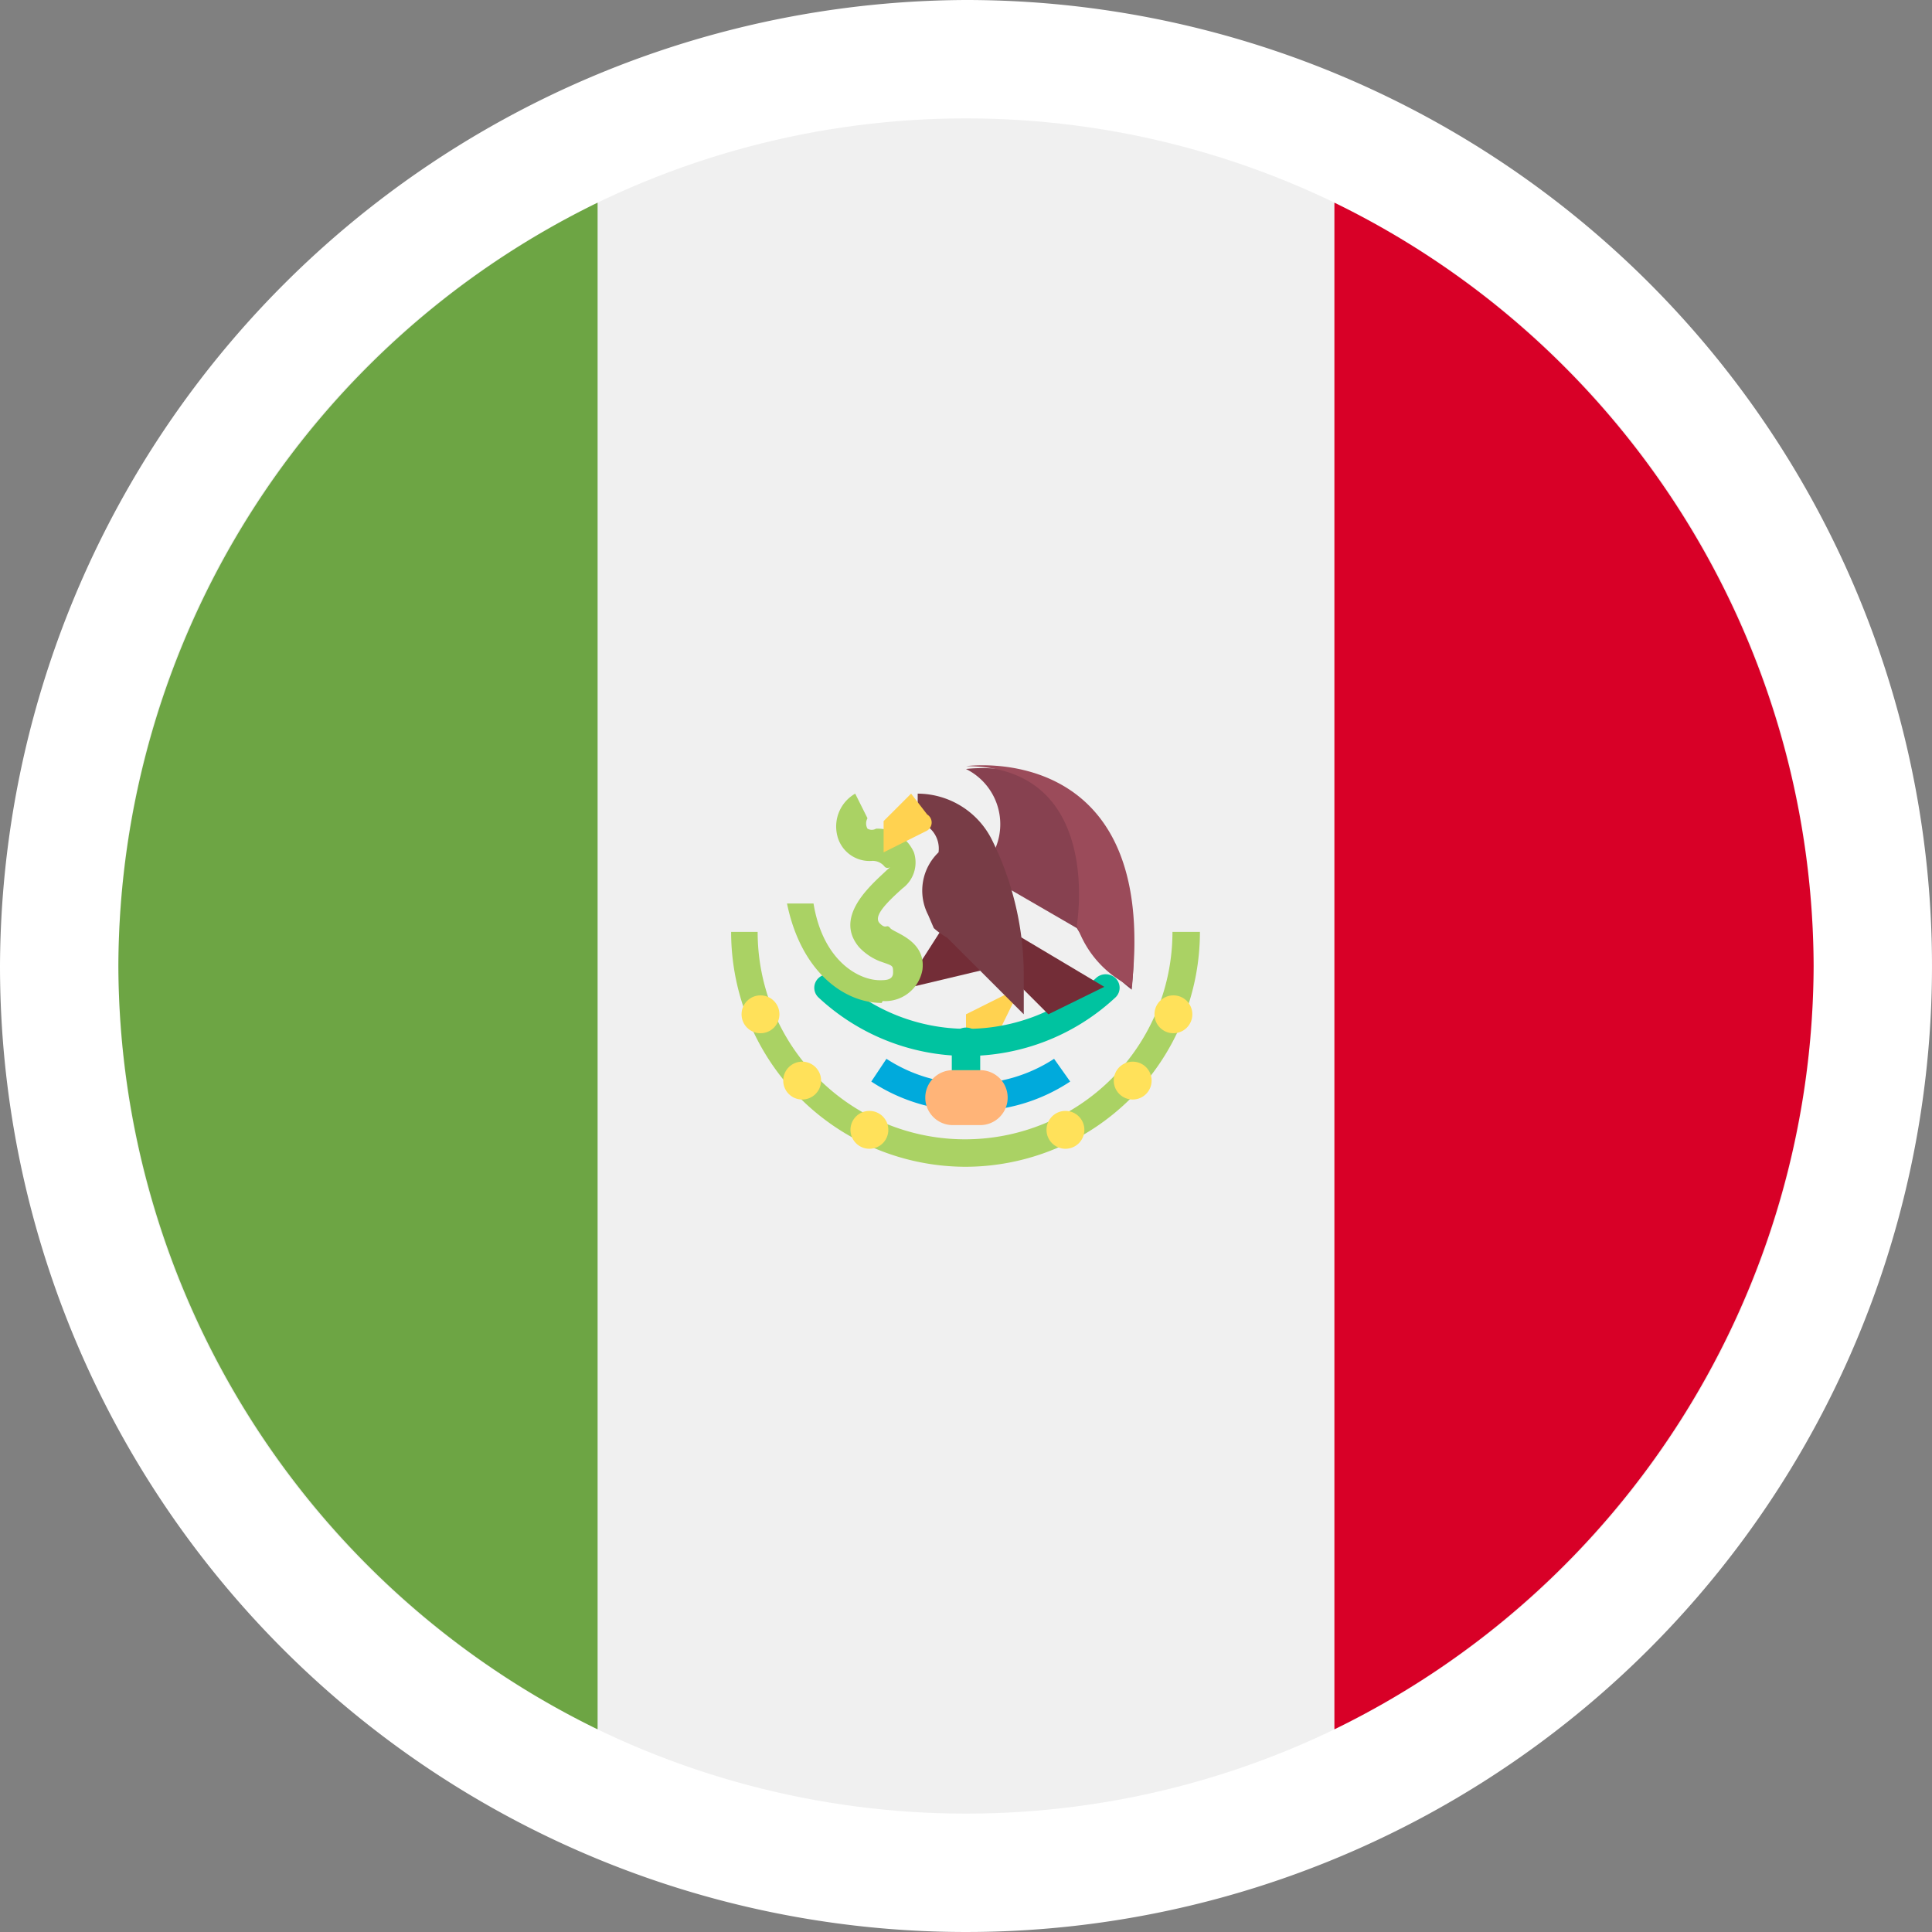 <svg xmlns="http://www.w3.org/2000/svg" viewBox="0 0 20.4 20.4"><rect x="0" y="0" width="20.4" height="20.4" fill="#808080" stroke="none"/><g id="a9674be8-a589-4dec-b6ce-0a1de541cce6" data-name="Layer 2"><g id="bbcbdeff-e2ca-4b2d-ab93-6d0faa107dd7" data-name="Layer 1"><path d="M10.2,0A10.2,10.2,0,1,1,0,10.2H0A10.24,10.24,0,0,1,10.2,0Z" style="fill:#fff;fill-rule:evenodd"/><circle cx="10.2" cy="10.2" r="8.95" style="fill:#f0f0f0"/><path d="M19.15,10.2a9,9,0,0,0-5.06-8.06V18.26A9,9,0,0,0,19.15,10.2Z" style="fill:#d80027"/><path d="M1.25,10.2a9,9,0,0,0,5.06,8.06V2.14A9,9,0,0,0,1.25,10.2Z" style="fill:#6da544"/><polygon points="10.78 10.42 10.2 10.71 10.2 11.01 10.49 11.01 10.78 10.42" style="fill:#ffd250"/><path d="M10.2,11.73a.15.15,0,0,1-.15-.14V11a.15.15,0,0,1,.3,0v.59A.15.15,0,0,1,10.2,11.73Z" style="fill:#00c3a0"/><path d="M10.2,11.15a2.3,2.3,0,0,1-1.56-.62.14.14,0,0,1,0-.2.15.15,0,0,1,.21,0,2,2,0,0,0,2.72,0,.15.15,0,0,1,.21,0,.14.14,0,0,1,0,.2A2.3,2.3,0,0,1,10.2,11.15Z" style="fill:#00c3a0"/><path d="M10.2,11.73a1.87,1.87,0,0,1-1-.31l.16-.24a1.62,1.62,0,0,0,1.77,0l.17.24A1.87,1.87,0,0,1,10.2,11.73Z" style="fill:#00aadc"/><polygon points="9.97 9.77 9.65 10.27 9.59 10.43 10.43 10.23 9.97 9.77" style="fill:#732d37"/><path d="M9.31,10.59c-.39,0-.85-.32-1-1.05l.28,0c.1.61.48.81.7.81.06,0,.14,0,.14-.08s0-.07-.14-.12A.6.6,0,0,1,9.07,10c-.26-.31.1-.63.27-.79s.05,0,0-.06a.16.16,0,0,0-.13-.06.35.35,0,0,1-.37-.27.4.4,0,0,1,.19-.44l.13.26a.11.11,0,0,0,0,.11.09.09,0,0,0,.09,0,.42.42,0,0,1,.4.25.34.34,0,0,1-.12.38c-.19.17-.31.3-.24.37s.07,0,.11.05.38.13.34.44a.4.4,0,0,1-.42.33Z" style="fill:#aad264"/><path d="M10.49,9a.65.65,0,0,0-.29-.88s2-.29,1.75,2.33h0a2.4,2.4,0,0,1-.58-.65l-.88-.51V9Z" style="fill:#874150"/><path d="M10.2,9.55l1.46.87-.59.29-.87-.87Z" style="fill:#732d37"/><path d="M9.62,8.67h0A.29.29,0,0,1,9.91,9h0a.56.56,0,0,0-.11.66l.06.14A.76.76,0,0,0,10,9.9l.81.81v-.4a3.22,3.22,0,0,0-.34-1.45h0a.88.88,0,0,0-.78-.48h0v.29Z" style="fill:#783c46"/><path d="M9.62,8.38l-.29.29V9l.46-.23a.1.1,0,0,0,0-.17Z" style="fill:#ffd250"/><path d="M10.2,12.32A2.48,2.48,0,0,1,7.72,9.84H8a2.19,2.19,0,0,0,4.38,0h.29A2.48,2.48,0,0,1,10.2,12.32Z" style="fill:#aad264"/><circle cx="8.03" cy="10.71" r="0.2" style="fill:#ffe15a"/><circle cx="8.47" cy="11.41" r="0.2" style="fill:#ffe15a"/><circle cx="9.18" cy="11.93" r="0.2" style="fill:#ffe15a"/><circle cx="12.39" cy="10.71" r="0.2" style="fill:#ffe15a"/><circle cx="11.96" cy="11.41" r="0.2" style="fill:#ffe15a"/><circle cx="11.25" cy="11.93" r="0.2" style="fill:#ffe15a"/><path d="M10.35,11.88h-.29a.29.29,0,0,1-.29-.29h0a.29.29,0,0,1,.29-.29h.29a.29.29,0,0,1,.29.29h0A.29.29,0,0,1,10.35,11.88Z" style="fill:#ffb478"/><path d="M11.37,9.77a1.1,1.1,0,0,0,.58.65h0c.29-2.62-1.75-2.33-1.75-2.33C11.66,8.09,11.37,9.77,11.37,9.77Z" style="fill:#9b4b5a"/></g></g></svg>